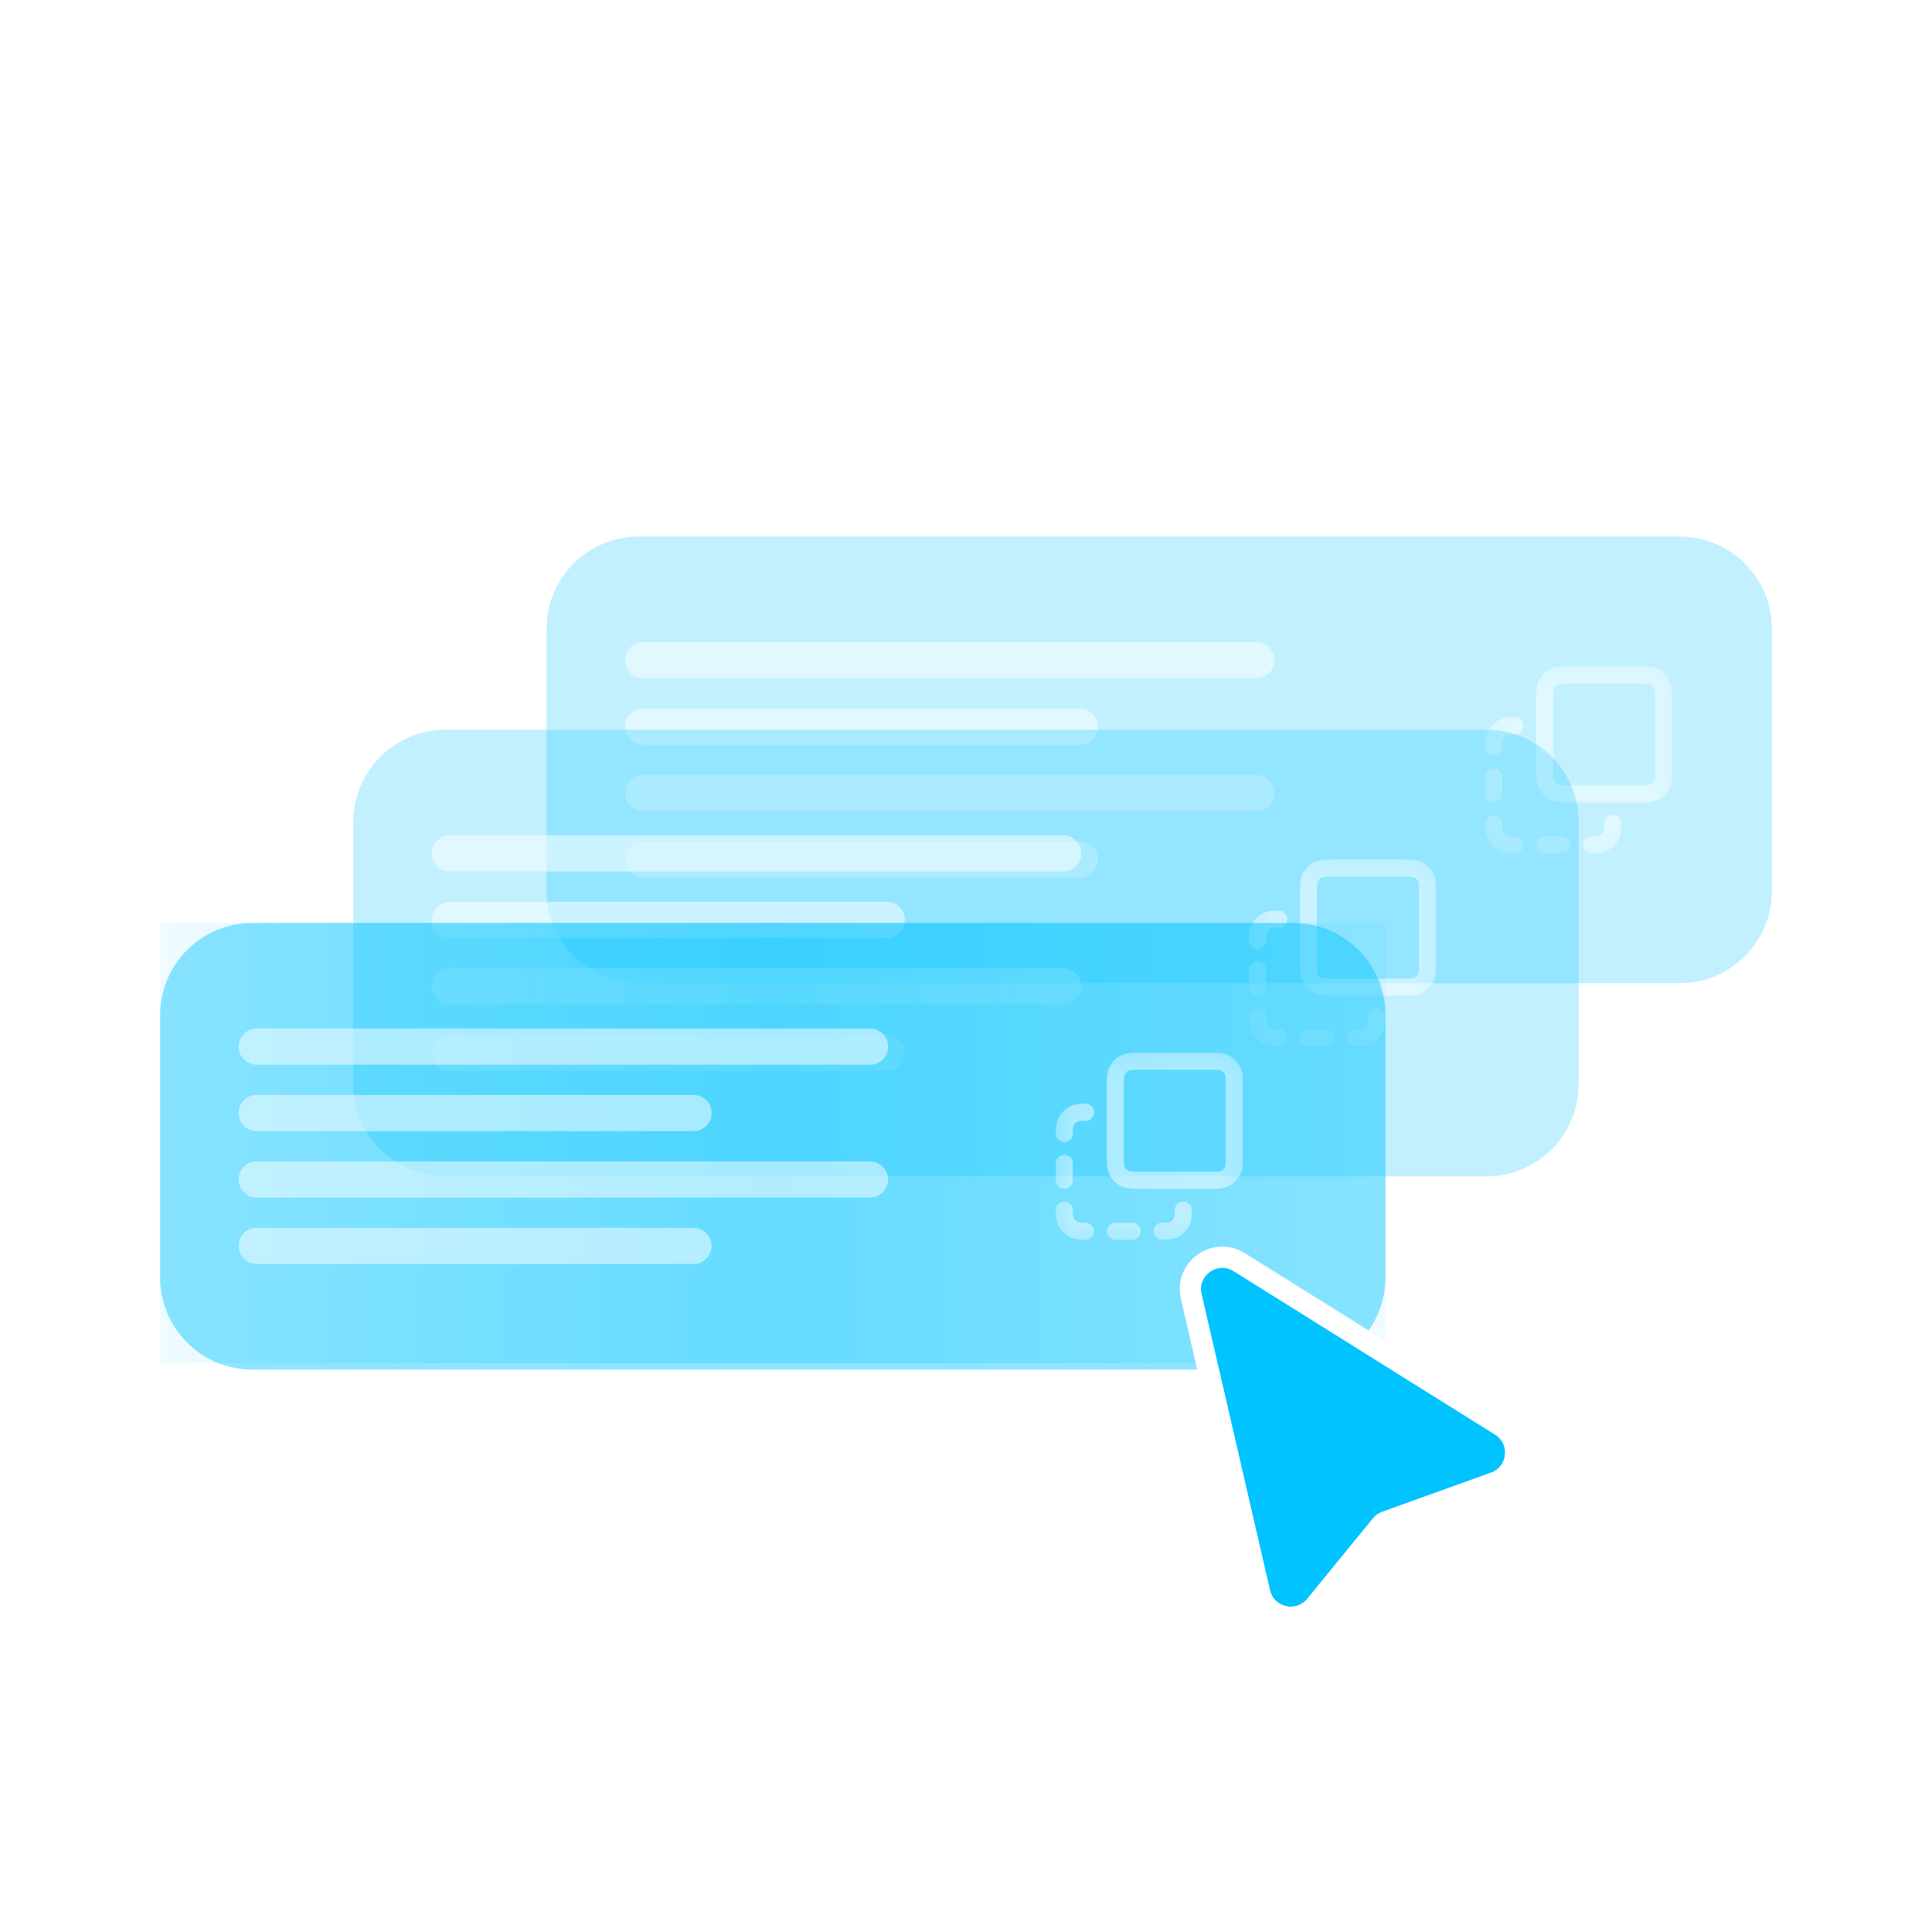 <svg xmlns="http://www.w3.org/2000/svg" fill="none" viewBox="0 0 80 80" height="80" width="80">
<path fill-opacity="0.24" fill="#00C3FF" d="M69.55 22.217H26.45C24.34 22.217 22.63 23.927 22.63 26.037V36.892C22.63 39.001 24.34 40.712 26.45 40.712H69.55C71.66 40.712 73.371 39.001 73.371 36.892V26.037C73.371 23.927 71.66 22.217 69.55 22.217Z"></path>
<path fill-opacity="0.5" fill="white" d="M44.716 34.841C45.13 34.841 45.466 35.176 45.466 35.59C45.466 36.004 45.13 36.34 44.716 36.34H26.629C26.215 36.34 25.879 36.004 25.879 35.59C25.88 35.176 26.215 34.841 26.629 34.841H44.716ZM52.025 32.089C52.439 32.09 52.775 32.425 52.775 32.839C52.775 33.254 52.439 33.589 52.025 33.589H26.629C26.215 33.589 25.879 33.254 25.879 32.839C25.879 32.425 26.215 32.089 26.629 32.089H52.025ZM44.716 29.339C45.13 29.339 45.466 29.674 45.466 30.089C45.466 30.503 45.13 30.839 44.716 30.839H26.629C26.215 30.839 25.879 30.503 25.879 30.089C25.879 29.674 26.215 29.339 26.629 29.339H44.716ZM52.025 26.588C52.439 26.588 52.775 26.924 52.775 27.338C52.775 27.752 52.439 28.088 52.025 28.088H26.629C26.215 28.088 25.879 27.752 25.879 27.338C25.879 26.924 26.215 26.588 26.629 26.588H52.025Z"></path>
<mask height="9" width="9" y="27" x="61" maskUnits="userSpaceOnUse" style="mask-type:luminance" id="mask0_12627_172">
<path fill="white" d="M69.596 27.239H61.145V35.69H69.596V27.239Z"></path>
</mask>
<g mask="url(#mask0_12627_172)">
<path stroke-linejoin="round" stroke-linecap="round" stroke-width="0.704" stroke-opacity="0.5" stroke="white" d="M65.899 34.984C66.136 34.981 66.279 34.967 66.394 34.909C66.527 34.841 66.635 34.733 66.702 34.601C66.761 34.486 66.775 34.343 66.778 34.105M62.73 34.984C62.492 34.981 62.349 34.967 62.234 34.909C62.101 34.841 61.993 34.733 61.926 34.601C61.867 34.486 61.853 34.343 61.85 34.105M61.85 30.936C61.853 30.698 61.867 30.556 61.926 30.44C61.993 30.308 62.101 30.2 62.234 30.133C62.349 30.074 62.492 30.06 62.73 30.057M61.849 32.873V32.169M64.666 34.985H63.962M67.765 27.943H65.089C64.694 27.943 64.497 27.943 64.347 28.02C64.214 28.087 64.106 28.195 64.039 28.328C63.962 28.478 63.962 28.675 63.962 29.07V31.746C63.962 32.14 63.962 32.338 64.039 32.488C64.106 32.621 64.214 32.728 64.347 32.796C64.497 32.873 64.694 32.873 65.089 32.873H67.765C68.159 32.873 68.356 32.873 68.507 32.796C68.64 32.728 68.747 32.621 68.815 32.488C68.892 32.338 68.892 32.14 68.892 31.746V29.07C68.892 28.675 68.892 28.478 68.815 28.328C68.747 28.195 68.64 28.087 68.507 28.02C68.356 27.943 68.159 27.943 67.765 27.943Z"></path>
</g>
<path fill-opacity="0.24" fill="#00C3FF" d="M61.55 30.217H18.45C16.34 30.217 14.63 31.927 14.63 34.037V44.892C14.63 47.001 16.34 48.712 18.45 48.712H61.55C63.66 48.712 65.371 47.001 65.371 44.892V34.037C65.371 31.927 63.66 30.217 61.55 30.217Z"></path>
<path fill-opacity="0.5" fill="white" d="M36.716 42.841C37.13 42.841 37.466 43.176 37.466 43.59C37.466 44.004 37.13 44.34 36.716 44.34H18.629C18.215 44.34 17.879 44.004 17.879 43.59C17.88 43.176 18.215 42.841 18.629 42.841H36.716ZM44.025 40.089C44.439 40.09 44.775 40.425 44.775 40.839C44.775 41.254 44.439 41.589 44.025 41.589H18.629C18.215 41.589 17.879 41.254 17.879 40.839C17.879 40.425 18.215 40.089 18.629 40.089H44.025ZM36.716 37.339C37.13 37.339 37.466 37.675 37.466 38.089C37.466 38.503 37.13 38.839 36.716 38.839H18.629C18.215 38.839 17.879 38.503 17.879 38.089C17.879 37.675 18.215 37.339 18.629 37.339H36.716ZM44.025 34.588C44.439 34.588 44.775 34.924 44.775 35.338C44.775 35.752 44.439 36.088 44.025 36.088H18.629C18.215 36.088 17.879 35.752 17.879 35.338C17.879 34.924 18.215 34.588 18.629 34.588H44.025Z"></path>
<mask height="9" width="9" y="35" x="51" maskUnits="userSpaceOnUse" style="mask-type:luminance" id="mask1_12627_172">
<path fill="white" d="M59.816 35.239H51.365V43.69H59.816V35.239Z"></path>
</mask>
<g mask="url(#mask1_12627_172)">
<path stroke-linejoin="round" stroke-linecap="round" stroke-width="0.704" stroke-opacity="0.5" stroke="white" d="M56.119 42.984C56.357 42.981 56.499 42.967 56.615 42.909C56.747 42.841 56.855 42.733 56.922 42.601C56.981 42.486 56.995 42.343 56.998 42.105M52.95 42.984C52.712 42.981 52.569 42.967 52.454 42.909C52.322 42.841 52.214 42.733 52.146 42.601C52.088 42.486 52.074 42.343 52.071 42.105M52.071 38.936C52.074 38.698 52.088 38.556 52.146 38.44C52.214 38.308 52.322 38.2 52.454 38.133C52.569 38.074 52.712 38.06 52.95 38.057M52.07 40.873V40.169M54.886 42.985H54.182M57.985 35.943H55.309C54.915 35.943 54.718 35.943 54.567 36.02C54.434 36.087 54.327 36.195 54.259 36.328C54.182 36.478 54.182 36.675 54.182 37.07V39.746C54.182 40.14 54.182 40.338 54.259 40.488C54.327 40.621 54.434 40.728 54.567 40.796C54.718 40.873 54.915 40.873 55.309 40.873H57.985C58.38 40.873 58.577 40.873 58.727 40.796C58.86 40.728 58.968 40.621 59.035 40.488C59.112 40.338 59.112 40.14 59.112 39.746V37.07C59.112 36.675 59.112 36.478 59.035 36.328C58.968 36.195 58.86 36.087 58.727 36.02C58.577 35.943 58.38 35.943 57.985 35.943Z"></path>
</g>
<g filter="url(#filter2_f_12627_172)">
<path fill-opacity="0.3" fill="url(#paint0_linear_12627_172)" d="M6.63 38.217H57.37V56.448H6.63V38.217Z"></path>
</g>
<path fill-opacity="0.44" fill="#00C3FF" d="M53.55 38.217H10.45C8.34 38.217 6.63 39.927 6.63 42.037V52.892C6.63 55.001 8.34 56.712 10.45 56.712H53.55C55.66 56.712 57.37 55.001 57.37 52.892V42.037C57.37 39.927 55.66 38.217 53.55 38.217Z"></path>
<path fill-opacity="0.5" fill="white" d="M28.716 50.841C29.13 50.841 29.466 51.176 29.466 51.59C29.466 52.004 29.13 52.34 28.716 52.34H10.629C10.215 52.34 9.879 52.004 9.879 51.59C9.88 51.176 10.215 50.841 10.629 50.841H28.716ZM36.025 48.089C36.439 48.09 36.775 48.425 36.775 48.839C36.775 49.254 36.439 49.589 36.025 49.589H10.629C10.215 49.589 9.879 49.254 9.879 48.839C9.879 48.425 10.215 48.089 10.629 48.089H36.025ZM28.716 45.339C29.13 45.339 29.466 45.675 29.466 46.089C29.466 46.503 29.13 46.839 28.716 46.839H10.629C10.215 46.839 9.879 46.503 9.879 46.089C9.879 45.675 10.215 45.339 10.629 45.339H28.716ZM36.025 42.588C36.439 42.588 36.775 42.924 36.775 43.338C36.775 43.752 36.439 44.088 36.025 44.088H10.629C10.215 44.088 9.879 43.752 9.879 43.338C9.879 42.924 10.215 42.588 10.629 42.588H36.025Z"></path>
<mask height="9" width="9" y="43" x="43" maskUnits="userSpaceOnUse" style="mask-type:luminance" id="mask2_12627_172">
<path fill="white" d="M51.816 43.239H43.365V51.69H51.816V43.239Z"></path>
</mask>
<g mask="url(#mask2_12627_172)">
<path stroke-linejoin="round" stroke-linecap="round" stroke-width="0.704" stroke-opacity="0.5" stroke="white" d="M48.119 50.984C48.357 50.981 48.499 50.967 48.615 50.909C48.747 50.841 48.855 50.733 48.922 50.601C48.981 50.486 48.995 50.343 48.998 50.105M44.95 50.984C44.712 50.981 44.569 50.967 44.454 50.909C44.322 50.841 44.214 50.733 44.146 50.601C44.088 50.486 44.074 50.343 44.071 50.105M44.071 46.936C44.074 46.698 44.088 46.556 44.146 46.44C44.214 46.308 44.322 46.2 44.454 46.133C44.569 46.074 44.712 46.06 44.95 46.057M44.07 48.873V48.169M46.886 50.985H46.182M49.985 43.943H47.309C46.915 43.943 46.717 43.943 46.567 44.02C46.434 44.087 46.327 44.195 46.259 44.328C46.182 44.478 46.182 44.675 46.182 45.07V47.746C46.182 48.14 46.182 48.338 46.259 48.488C46.327 48.621 46.434 48.728 46.567 48.796C46.717 48.873 46.915 48.873 47.309 48.873H49.985C50.38 48.873 50.577 48.873 50.727 48.796C50.86 48.728 50.968 48.621 51.035 48.488C51.112 48.338 51.112 48.14 51.112 47.746V45.07C51.112 44.675 51.112 44.478 51.035 44.328C50.968 44.195 50.86 44.087 50.727 44.02C50.577 43.943 50.38 43.943 49.985 43.943Z"></path>
</g>
<g filter="url(#filter4_d_12627_172)">
<path fill="#00C3FF" d="M53.064 64.072L50.233 51.807C50.056 51.041 50.894 50.443 51.561 50.86L62.389 57.627C63.014 58.017 62.914 58.956 62.221 59.206L57.717 60.827C57.566 60.881 57.433 60.975 57.332 61.099L54.608 64.432C54.144 65 53.229 64.787 53.064 64.072Z"></path>
<path stroke-width="0.878" stroke="white" d="M49.805 51.906C49.54 50.759 50.794 49.864 51.793 50.488L62.622 57.254C63.558 57.839 63.407 59.245 62.369 59.619L57.865 61.24C57.789 61.267 57.723 61.314 57.672 61.377L54.948 64.71C54.253 65.56 52.884 65.241 52.636 64.171L49.805 51.906Z"></path>
</g>
<defs>
<clipPath transform="translate(-14.989 -14.576)" id="bgblur_0_12627_172_clip_path"><path d="M69.55 22.217H26.45C24.34 22.217 22.63 23.927 22.63 26.037V36.892C22.63 39.001 24.34 40.712 26.45 40.712H69.55C71.66 40.712 73.371 39.001 73.371 36.892V26.037C73.371 23.927 71.66 22.217 69.55 22.217Z"></path>
</clipPath><clipPath transform="translate(-6.989 -22.576)" id="bgblur_1_12627_172_clip_path"><path d="M61.55 30.217H18.45C16.34 30.217 14.63 31.927 14.63 34.037V44.892C14.63 47.001 16.34 48.712 18.45 48.712H61.55C63.66 48.712 65.371 47.001 65.371 44.892V34.037C65.371 31.927 63.66 30.217 61.55 30.217Z"></path>
</clipPath><filter color-interpolation-filters="sRGB" filterUnits="userSpaceOnUse" height="21.951" width="54.461" y="36.356" x="4.769" id="filter2_f_12627_172">
<feFlood result="BackgroundImageFix" flood-opacity="0"></feFlood>
<feBlend result="shape" in2="BackgroundImageFix" in="SourceGraphic" mode="normal"></feBlend>
<feGaussianBlur result="effect1_foregroundBlur_12627_172" stdDeviation="0.93"></feGaussianBlur>
</filter>
<clipPath transform="translate(1.011 -30.576)" id="bgblur_2_12627_172_clip_path"><path d="M53.55 38.217H10.45C8.34 38.217 6.63 39.927 6.63 42.037V52.892C6.63 55.001 8.34 56.712 10.45 56.712H53.55C55.66 56.712 57.37 55.001 57.37 52.892V42.037C57.37 39.927 55.66 38.217 53.55 38.217Z"></path>
</clipPath><filter color-interpolation-filters="sRGB" filterUnits="userSpaceOnUse" height="21.372" width="19.933" y="48.828" x="46.061" id="filter4_d_12627_172">
<feFlood result="BackgroundImageFix" flood-opacity="0"></feFlood>
<feColorMatrix result="hardAlpha" values="0 0 0 0 0 0 0 0 0 0 0 0 0 0 0 0 0 0 127 0" type="matrix" in="SourceAlpha"></feColorMatrix>
<feOffset dy="1.775" dx="-0.479"></feOffset>
<feGaussianBlur stdDeviation="1.395"></feGaussianBlur>
<feComposite operator="out" in2="hardAlpha"></feComposite>
<feColorMatrix values="0 0 0 0 0.459 0 0 0 0 0.349 0 0 0 0 1 0 0 0 0.18 0" type="matrix"></feColorMatrix>
<feBlend result="effect1_dropShadow_12627_172" in2="BackgroundImageFix" mode="normal"></feBlend>
<feBlend result="shape" in2="effect1_dropShadow_12627_172" in="SourceGraphic" mode="normal"></feBlend>
</filter>
<linearGradient gradientUnits="userSpaceOnUse" y2="47.332" x2="6.63" y1="47.332" x1="57.37" id="paint0_linear_12627_172">
<stop stop-opacity="0.2" stop-color="#00C3FF"></stop>
<stop stop-color="#00C3FF" offset="0.5"></stop>
<stop stop-opacity="0.2" stop-color="#00C3FF" offset="1"></stop>
</linearGradient>
</defs>
</svg>
